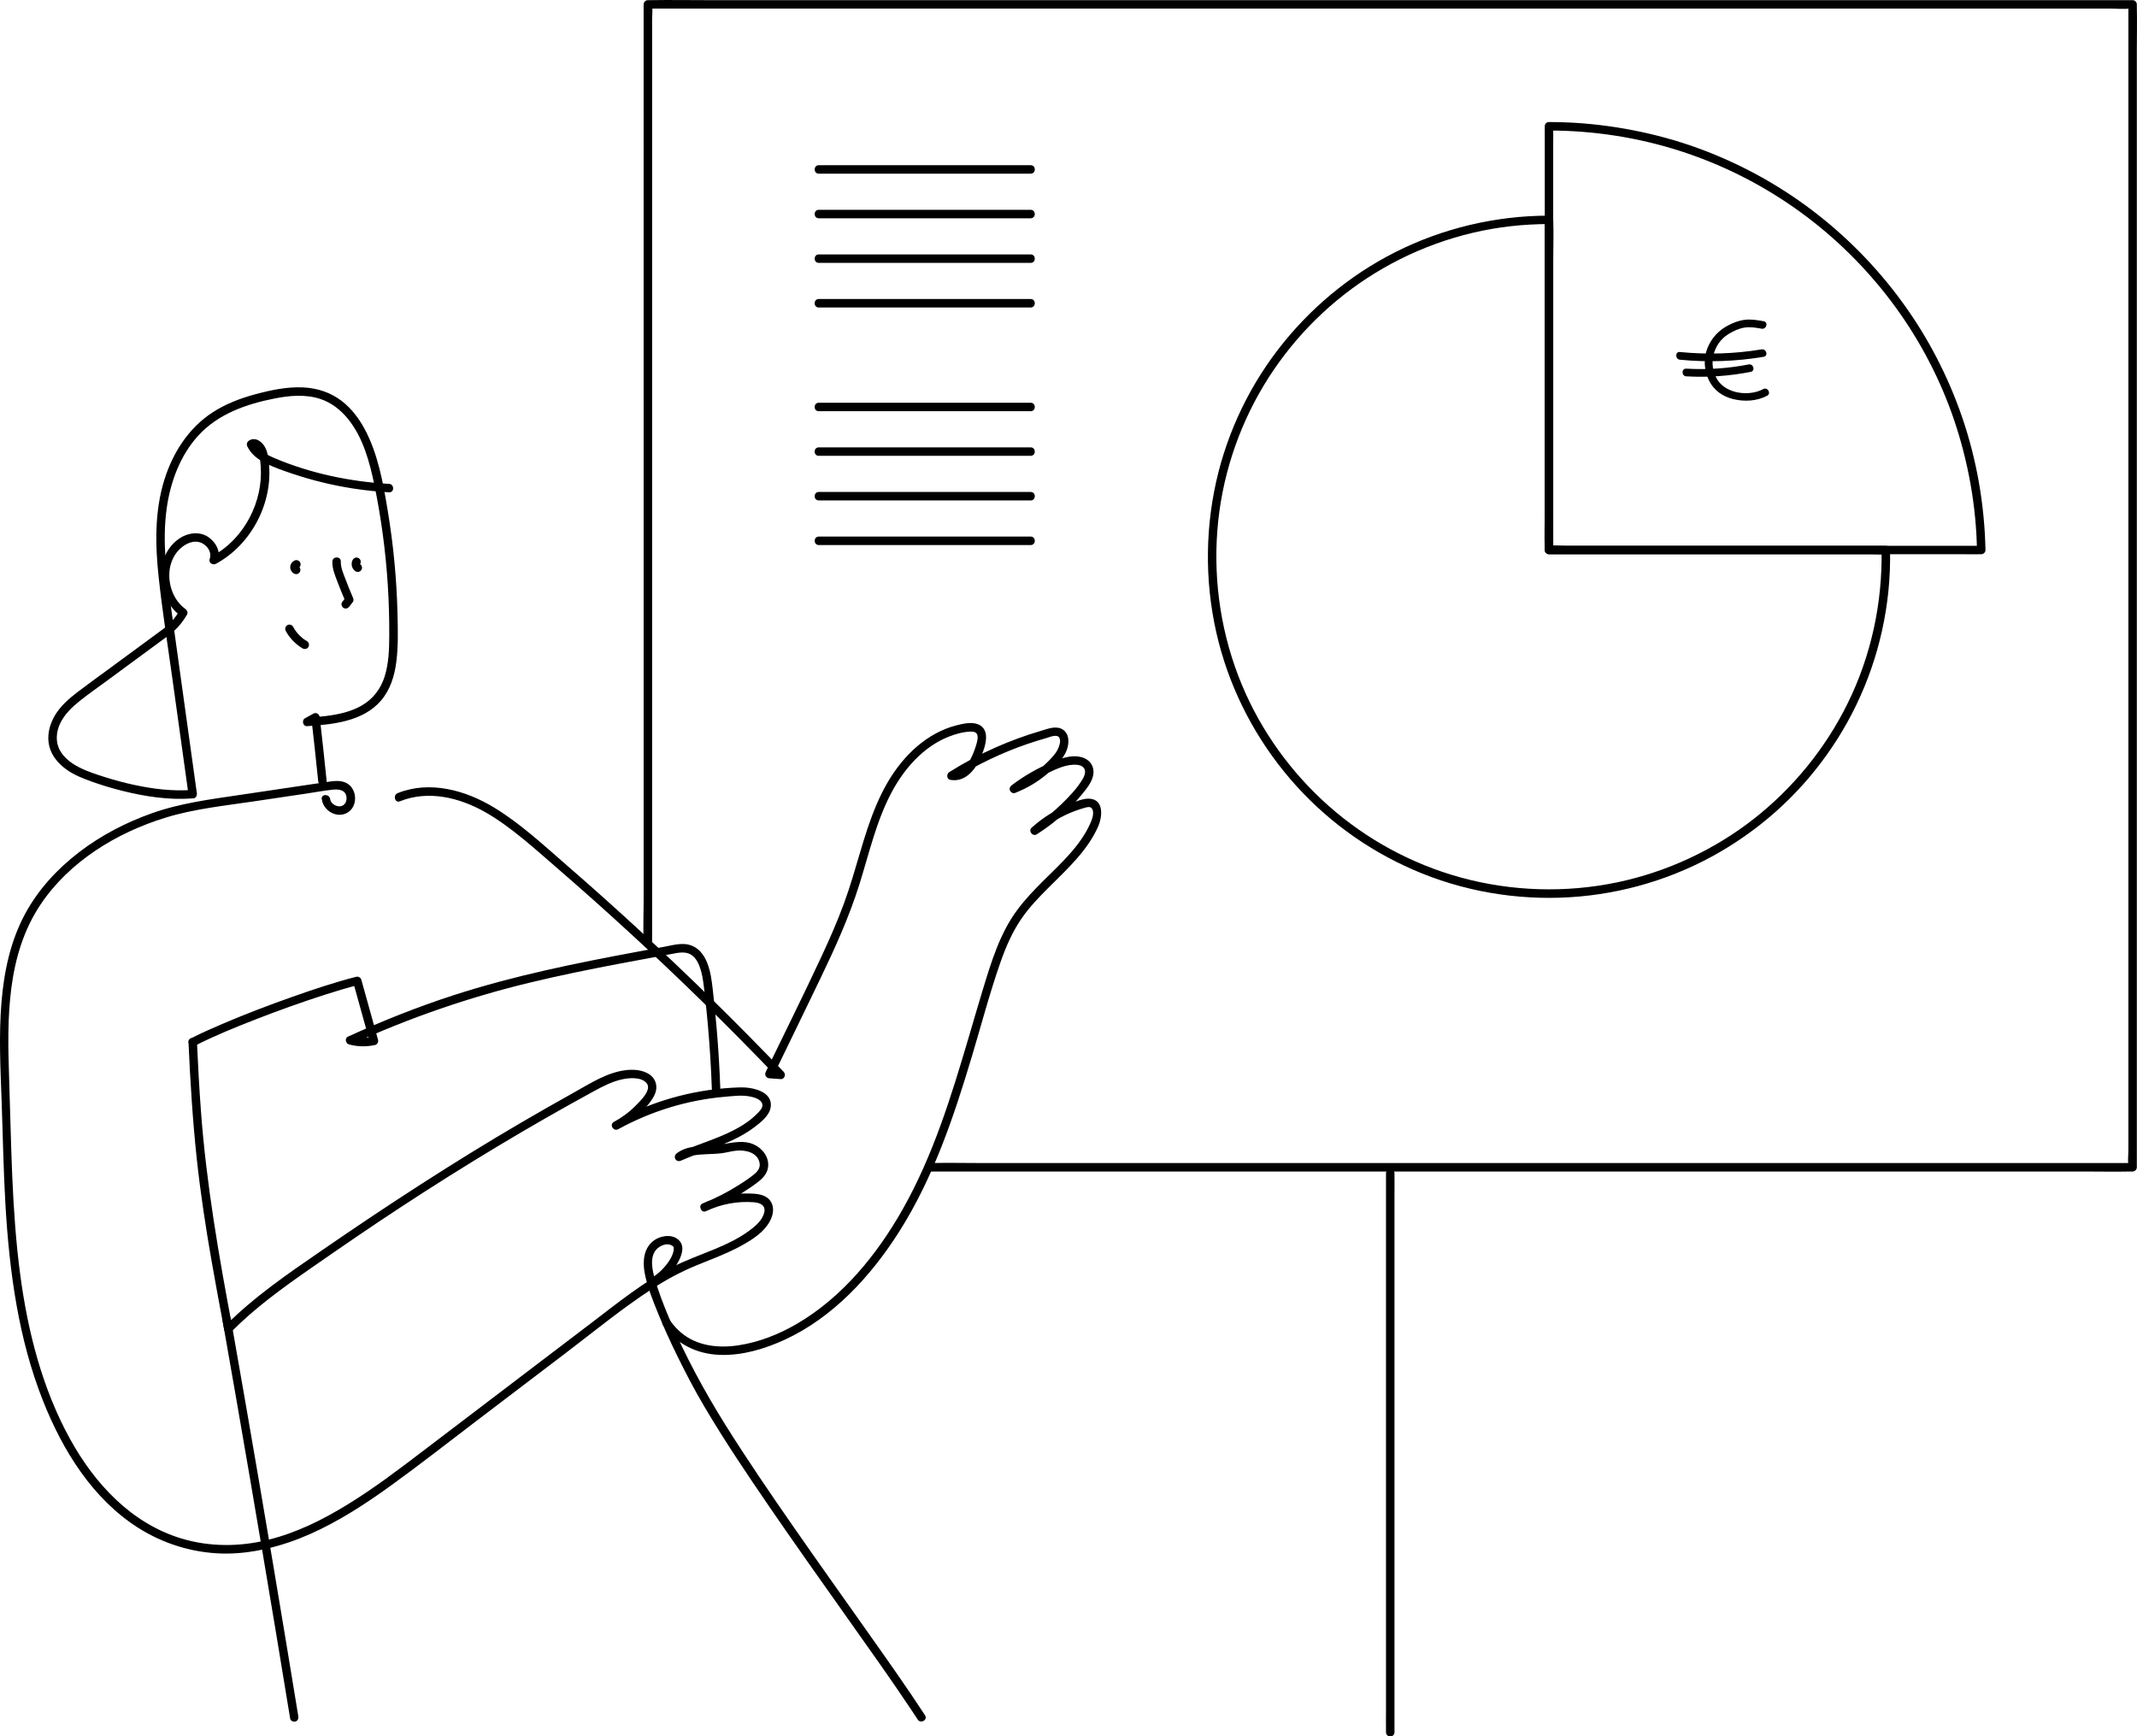 <?xml version="1.0" encoding="UTF-8"?><svg id="Capa_2" xmlns="http://www.w3.org/2000/svg" viewBox="0 0 900.08 731.37"><g id="Capa_1-2"><g><path d="M274.66,396.2v-39.35c0-31.48,0-62.96,0-94.44V50.23c0-10.77,0-21.54,0-32.32,0-3.36,0-6.72,0-10.08,0-1.67,.3-3.65,0-5.3-.04-.21,0-.47,0-.69l-1.78,1.78h16.84c15.14,0,30.28,0,45.42,0h414.68c23.86,0,47.71,0,71.57,0,17.15,0,34.3,0,51.46,0h15.96c2.74,0,5.64,.27,8.36,0,.35-.03,.71,0,1.06,0l-1.78-1.78V308.98c0,22.16,0,44.32,0,66.48v108.8c0,2.11-.31,4.49,0,6.58,.04,.26,0,.55,0,.82l1.78-1.78c-4.5,0-9.01,0-13.51,0-12.26,0-24.51,0-36.77,0h-54.65c-22.14,0-44.28,0-66.42,0h-146.19c-22.83,0-45.66,0-68.49,0-19.37,0-38.75,0-58.12,0h-41.6c-6.57,0-13.16-.15-19.72,0-.28,0-.57,0-.85,0-2.3,0-2.3,3.57,0,3.57h13.51c12.26,0,24.51,0,36.77,0,18.22,0,36.44,0,54.65,0h380.82c6.57,0,13.16,.15,19.72,0,.28,0,.57,0,.85,0,.96,0,1.78-.82,1.78-1.78V62.11c0-13.42,0-26.84,0-40.26,0-6.39,.15-12.79,0-19.18,0-.27,0-.55,0-.82,0-.96-.82-1.78-1.78-1.78h-62.26c-22.45,0-44.89,0-67.34,0-27.39,0-54.77,0-82.16,0h-89.67c-30.38,0-60.75,0-91.13,0h-207.42c-8.1,0-16.22-.14-24.32,0-.35,0-.71,0-1.06,0-.96,0-1.78,.82-1.78,1.78V249.18c0,32.88,0,65.76,0,98.64v32.32c0,5.1-.26,10.28,0,15.38,.01,.23,0,.46,0,.69,0,2.3,3.57,2.3,3.57,0h0Z"/><path d="M82.9,334.03c-3.6-25.86-7.2-51.71-10.79-77.57-1.94-13.96-3.85-28.26-1.9-42.33,1.54-11.06,5.64-22.22,13.23-30.58,8.38-9.22,20.37-13.38,32.3-15.72,6.32-1.24,13.03-1.83,19.24,.24,4.58,1.53,8.44,4.54,11.48,8.25,6.45,7.86,9.24,18.31,11.25,28.08,2.86,13.89,4.74,27.97,5.63,42.12,.44,6.99,.64,14,.61,21-.03,5.87-.17,11.85-1.96,17.49-1.63,5.14-4.86,9.4-9.55,12.12s-10.01,3.83-15.26,4.48c-2.6,.32-5.22,.53-7.83,.7l.9,3.32,3.54-1.95-2.68-1.54c1.03,8.96,2,17.92,2.91,26.89,.23,2.26,3.8,2.29,3.57,0-.91-8.97-1.88-17.93-2.91-26.89-.15-1.32-1.4-2.25-2.68-1.54l-3.54,1.95c-1.5,.83-.89,3.44,.9,3.32,10.8-.73,23.47-1.93,31.04-10.69,3.95-4.57,5.74-10.35,6.51-16.25,.86-6.59,.68-13.34,.53-19.97-.33-14.74-1.73-29.45-4.15-43.99-1.94-11.65-4.07-23.77-9.72-34.29-2.43-4.52-5.6-8.68-9.68-11.81-4.72-3.62-10.39-5.43-16.31-5.69-6.67-.3-13.44,1.12-19.85,2.84-6.39,1.71-12.71,4.1-18.27,7.74-10.06,6.57-16.7,16.99-20.23,28.33-4.15,13.3-3.87,27.46-2.39,41.16s3.74,28.02,5.68,42l5.46,39.25,1.46,10.48c.13,.96,1.35,1.47,2.19,1.25,1.03-.27,1.38-1.24,1.25-2.19h0Z"/><path d="M163.87,203.82c-16.42-.95-33.13-4.42-48.3-10.88-3.32-1.41-6.68-3.26-8.29-6.65l-.64,2.44c1.06-.72,2.15,1.75,2.39,2.51,.53,1.67,.67,3.53,.79,5.27,.24,3.68-.04,7.38-.83,10.98-1.58,7.16-5.04,13.92-10.04,19.31-2.85,3.07-6.14,5.64-9.82,7.63l2.62,2.01c1.43-3.94-.79-8.11-4.11-10.29-3.72-2.44-8.55-1.74-12.1,.67-7.04,4.78-9.25,14.1-6.86,21.99,1.32,4.35,3.94,8.11,7.61,10.79l-.64-2.44c-1.4,2.33-2.86,4.33-4.93,6.11-1.74,1.5,.79,4.02,2.52,2.52,2.28-1.96,3.95-4.27,5.49-6.83,.53-.89,.13-1.88-.64-2.44-4.95-3.61-7.28-10.02-6.7-16,.3-3.07,1.53-6.17,3.58-8.48s5.5-4.53,8.85-3.71c3.06,.75,5.63,4.01,4.48,7.16-.56,1.54,1.35,2.7,2.62,2.01,15.16-8.21,24.39-26.18,22.24-43.3-.3-2.41-.66-4.8-2.16-6.8s-3.92-3.3-6.17-1.77c-.85,.58-1.08,1.52-.64,2.44,1.53,3.22,4.46,5.44,7.58,7.01,3.64,1.83,7.58,3.17,11.44,4.47,8.33,2.8,16.89,4.88,25.57,6.22,5,.77,10.03,1.3,15.08,1.6,2.29,.13,2.29-3.44,0-3.57h0Z"/><path d="M124.38,235.99c-.26,.09-.53,.19-.75,.36-.15,.1-.35,.25-.49,.39s-.27,.32-.39,.49c-.34,.46-.48,1.04-.52,1.6-.02,.28,.03,.57,.1,.84,.03,.14,.09,.26,.15,.39s.1,.26,.17,.38c.27,.46,.71,.92,1.19,1.15,.2,.13,.43,.2,.66,.21,.24,.05,.47,.04,.71-.03,.23-.06,.43-.16,.61-.32,.19-.13,.35-.29,.46-.5,.22-.41,.33-.92,.18-1.37-.14-.42-.41-.87-.82-1.07-.08-.04-.16-.09-.23-.14l.36,.28c-.09-.07-.17-.15-.24-.24l.28,.36c-.07-.09-.12-.19-.17-.29l.18,.43c-.04-.11-.07-.21-.09-.33l.06,.47c-.01-.1-.01-.2,0-.3l-.06,.47c.02-.11,.05-.22,.09-.33l-.18,.43c.05-.1,.1-.2,.17-.29l-.28,.36c.07-.09,.15-.17,.24-.24l-.36,.28c.08-.06,.17-.11,.26-.15l-.43,.18s.04-.02,.06-.02c.23-.06,.43-.16,.61-.32,.19-.13,.35-.29,.46-.5,.13-.2,.2-.43,.21-.66,.05-.24,.04-.47-.03-.71-.14-.43-.41-.85-.82-1.07s-.93-.34-1.37-.18h0Z"/><path d="M148.6,235.73c-.5,.82-.59,1.8-.39,2.73,.03,.12,.06,.23,.11,.34,.1,.25,.2,.52,.35,.74,.31,.48,.65,.8,1.12,1.12,.2,.13,.43,.2,.66,.21,.24,.05,.47,.04,.71-.03,.41-.11,.86-.43,1.07-.82,.22-.41,.33-.92,.18-1.37l-.18-.43c-.16-.27-.37-.48-.64-.64-.03-.02-.05-.04-.08-.06l.36,.28c-.12-.09-.23-.2-.32-.32l.28,.36c-.1-.13-.18-.27-.24-.42l.18,.43c-.07-.16-.11-.33-.13-.5l.06,.47c-.02-.17-.02-.35,0-.52l-.06,.47c.02-.15,.06-.3,.12-.44l-.18,.43c.03-.08,.07-.16,.12-.23,.13-.2,.2-.43,.21-.66,.05-.24,.04-.47-.03-.71-.11-.41-.43-.86-.82-1.07-.41-.22-.92-.33-1.37-.18s-.82,.41-1.07,.82h0Z"/><path d="M139.98,236.52c-.08,3,1.13,5.84,2.17,8.59s2.21,5.63,3.42,8.4v-1.8l-1.48,1.93c-.59,.77-.12,2,.64,2.44,.92,.54,1.85,.13,2.44-.64l1.48-1.93c.41-.53,.24-1.26,0-1.8-1.08-2.49-2.1-5.01-3.06-7.55s-2.11-5-2.04-7.64c.06-2.3-3.5-2.29-3.57,0h0Z"/><path d="M120.35,265.74c1.64,3.05,4.14,5.63,7.12,7.39,.8,.47,1.99,.21,2.44-.64s.22-1.93-.64-2.44c-.34-.2-.68-.42-1.01-.64-.15-.1-.3-.21-.44-.31-.07-.05-.15-.11-.22-.16-.18-.13,.31,.24,.06,.05-.61-.49-1.19-1.01-1.73-1.57-.26-.27-.52-.56-.76-.85-.12-.14-.23-.28-.34-.42-.25-.31,.24,.33,.01,.02-.05-.07-.11-.15-.16-.22-.46-.63-.87-1.3-1.24-1.98-.44-.82-1.65-1.15-2.44-.64-.84,.54-1.11,1.56-.64,2.44h0Z"/><path d="M70.85,263.38l-25.79,18.97c-4.18,3.08-8.42,6.1-12.54,9.26-3.63,2.79-7.16,5.89-9.49,9.89-2.24,3.86-3.37,8.52-2.25,12.92,1.02,4,3.79,7.2,7.05,9.6s7.14,3.89,10.96,5.25c4.13,1.48,8.34,2.74,12.6,3.81,9.66,2.41,19.82,4.01,29.79,3.19,2.27-.19,2.29-3.75,0-3.57-8.27,.67-16.62-.36-24.7-2.1-4.11-.88-8.18-1.97-12.18-3.24-3.7-1.17-7.52-2.38-10.98-4.16-3.22-1.65-6.3-3.91-8.08-7.14-1.95-3.54-1.61-7.74,.09-11.31,1.84-3.89,4.99-6.9,8.31-9.55,3.76-3,7.73-5.76,11.61-8.61l27.39-20.15c.78-.58,1.15-1.54,.64-2.44-.44-.77-1.67-1.21-2.44-.64h0Z"/><path d="M135.54,336.57c.57,4.93,6.38,8.38,10.87,5.69,4.22-2.53,4.13-9.36,.14-12.06-2.84-1.93-6.48-1.17-9.63-.7l-11.4,1.69-24.06,3.58c-12.74,1.89-25.4,3.48-37.6,7.82-10.91,3.88-21.32,9.28-30.52,16.34s-17.08,15.59-22.61,25.71c-6.32,11.55-9.05,24.63-10.12,37.65-1.13,13.71-.44,27.47,.06,41.19,.54,14.87,.77,29.75,1.66,44.61,1.67,27.85,5.46,55.96,15.82,82.04,8.27,20.83,20.83,41.22,40.13,53.45,10.46,6.63,22.67,10.42,35.06,10.78s25.53-3,37.24-8.19c12.16-5.39,23.38-12.7,34.13-20.48,12.1-8.75,23.87-17.98,35.75-27.02l37.82-28.77c12-9.13,23.77-18.79,36.41-27.04,5.94-3.88,12.14-7.19,18.7-9.89,6.09-2.51,12.33-4.76,18.15-7.89,5.13-2.76,11.08-6.4,13.35-12.04,1-2.49,1.11-5.41-.7-7.57-2.11-2.52-5.72-2.68-8.76-2.76-6.79-.17-13.48,1.36-19.61,4.25-1.8,.85-.51,4.02,1.37,3.26,5.43-2.18,10.67-4.78,15.62-7.9,2.39-1.51,4.76-3.09,6.96-4.86,1.9-1.52,3.47-3.47,3.75-5.96,.56-4.88-3.48-9.03-7.97-10.11-5.1-1.22-10.25,.8-15.36,1.06s-10.9,.09-15.15,3.34c-1.82,1.39-.32,4.02,1.8,3.08,7.05-3.12,14.48-5.29,21.48-8.53,3.27-1.52,6.43-3.28,9.31-5.47,2.72-2.07,6.43-4.88,6.97-8.49,1.02-6.83-8.01-8.51-12.95-8.36-8.77,.26-17.54,1.52-26.03,3.73-9.43,2.46-18.53,6.11-27.06,10.8-2.01,1.11-.22,4.18,1.8,3.08,3.2-1.74,6.18-3.88,8.84-6.38,2.47-2.32,5.13-5.12,6.56-8.22s.66-6.55-2.29-8.52c-2.75-1.84-6.41-2.12-9.61-1.78-8.04,.87-15.25,5.62-22.16,9.47-7.31,4.07-14.58,8.21-21.8,12.43-28.95,16.91-56.98,35.2-84.58,54.21-14.07,9.69-28.35,19.41-40.42,31.59l2.98,.79c-5.7-30.2-10.95-60.37-13.23-91.04-.72-9.73-1.25-19.47-1.69-29.21-.1-2.29-3.67-2.3-3.57,0,.75,16.43,1.74,32.86,3.5,49.22,1.54,14.3,3.71,28.52,6.18,42.69,1.71,9.78,3.53,19.53,5.37,29.29,.25,1.35,2.09,1.68,2.98,.79,9.96-10.05,21.45-18.37,33.03-26.43,12.89-8.96,25.82-17.86,38.95-26.45,26.26-17.2,53.19-33.45,80.76-48.47,3.78-2.06,7.68-4.07,11.92-4.99,3-.65,7.85-1.06,10.18,1.51,2.55,2.82-2.6,7.62-4.47,9.52-2.72,2.77-5.83,5.07-9.24,6.92l1.8,3.08c13.84-7.6,29.24-12.34,44.98-13.68,3.28-.28,6.84-.76,10.11-.2,1.86,.31,5.13,1.11,5.63,3.3,.34,1.5-.98,2.79-1.93,3.77-1.26,1.3-2.63,2.49-4.1,3.56-2.65,1.93-5.55,3.51-8.53,4.88-7,3.24-14.43,5.41-21.48,8.53l1.8,3.08c3.13-2.39,7.2-2.57,10.98-2.74,2.01-.09,4.02-.15,6.02-.39,2.14-.25,4.21-.89,6.36-1.1,3.88-.37,9.13,.8,9.77,5.43,.3,2.13-1.19,3.66-2.74,4.88-1.9,1.5-3.94,2.85-5.99,4.14-4.76,3.02-9.78,5.6-15.01,7.69l1.37,3.26c6.16-2.9,13.01-4.18,19.79-3.67,2.75,.21,5.31,1.27,4.47,4.46-.72,2.71-2.74,4.74-4.86,6.44-9.81,7.9-22.63,10.7-33.67,16.36-12.33,6.33-23.19,15.17-34.18,23.53l-35.79,27.22-35.53,27.03c-10.18,7.75-20.38,15.5-31.3,22.2s-21.58,11.95-33.53,14.94-24.7,3.07-36.67-.57c-21.01-6.38-36.42-23.04-46.77-41.8-11.72-21.23-17.82-45.23-21.01-69.13-3.68-27.61-3.76-55.58-4.71-83.38-.85-24.66-1.01-51.42,13.27-72.73,12.16-18.15,32.12-30.29,52.72-36.59,12.02-3.68,24.6-4.97,36.99-6.81l22.47-3.34c3.64-.54,7.3-1.24,10.97-1.61,2.52-.26,5.28,.1,5.68,3.06,.24,1.78-.65,3.71-2.58,3.94-1.79,.22-4.07-1.12-4.29-3.02-.26-2.25-3.83-2.28-3.57,0h0Z"/><path d="M82.08,440.48c8.2-4.17,16.75-7.65,25.31-10.99,9.73-3.79,19.57-7.33,29.52-10.52,4.63-1.48,9.29-2.9,14.01-4.1l-2.19-1.25,7.03,25.29,1.25-2.19c-3.04,.66-6.11,.56-9.11-.25l.43,3.26c24.16-11.04,49.21-19.67,75.04-25.89,12.65-3.05,25.4-5.62,38.18-8.05,7.02-1.33,14.04-2.63,21.06-3.92,2.96-.55,6.34-1.42,8.95,.6,1.9,1.46,2.92,3.87,3.58,6.09,1,3.35,1.3,6.86,1.7,10.33,.5,4.41,.95,8.82,1.34,13.24,.78,8.84,1.32,17.69,1.64,26.56,.08,2.29,3.65,2.3,3.57,0-.3-8.21-.78-16.41-1.47-24.59-.34-4.09-.74-8.18-1.18-12.26-.39-3.64-.71-7.32-1.37-10.92-.95-5.14-3.16-11.01-8.58-12.81-3.51-1.16-7.44,.02-10.95,.67-3.7,.68-7.41,1.36-11.11,2.05-26.16,4.87-52.28,10.14-77.63,18.35-15.2,4.92-30.05,10.84-44.57,17.48-1.44,.66-.96,2.89,.43,3.26,3.62,.98,7.34,1.05,11.01,.25,.94-.21,1.49-1.3,1.25-2.19l-7.03-25.29c-.26-.94-1.26-1.49-2.19-1.25-9.06,2.32-17.96,5.3-26.77,8.41-10,3.52-19.91,7.31-29.66,11.47-4.47,1.91-8.92,3.89-13.25,6.1-2.05,1.04-.24,4.12,1.8,3.08h0Z"/><path d="M93.8,556.58c3.83,21.73,7.61,43.46,11.33,65.21,3.72,21.75,7.39,43.5,11.01,65.26,2.04,12.27,4.06,24.55,6.07,36.83,.16,.96,1.33,1.47,2.19,1.25,1.01-.27,1.4-1.25,1.25-2.19-3.56-21.77-7.17-43.54-10.83-65.29-3.66-21.76-7.38-43.5-11.15-65.24-2.13-12.26-4.27-24.51-6.43-36.77-.4-2.26-3.84-1.3-3.44,.95h0Z"/><path d="M275.35,541.88c4.05-2.18,7.53-5.56,9.85-9.53,1.43-2.44,3.23-6.33,1.47-9.05-2.4-3.72-7.89-3.12-11.06-.92-4.52,3.14-5.02,8.79-4.08,13.81,1.12,5.98,3.55,11.88,5.84,17.49s4.94,11.41,7.67,16.99c3.58,7.32,7.33,14.53,11.47,21.55,8.66,14.68,18.21,28.85,27.85,42.91,10.68,15.57,21.61,30.97,32.52,46.37,9.16,12.93,18.37,25.83,27.16,39.02,.84,1.26,1.67,2.52,2.49,3.78,1.25,1.92,4.34,.13,3.08-1.8-7.88-12.08-16.25-23.85-24.57-35.63-10.32-14.6-20.7-29.17-30.91-43.86-9.77-14.06-19.44-28.21-28.53-42.72-9.04-14.45-17.15-29.46-23.81-45.17-2.31-5.45-4.45-11.02-6.07-16.72-1.18-4.15-2.35-10.3,1.93-13.13,1.29-.86,3.04-1.45,4.58-.97,.38,.12,.75,.29,1.06,.54,.1,.08,.19,.19,.29,.28,.61,.57,0-.08,.11,.13,.1,.19-.02-.38,.02,.03,0,.1,.06,.2,.07,.3-.03-.35,0,.4,0,.56-.16,2.95-2.78,6.44-4.93,8.64-1.57,1.6-3.33,2.94-5.3,4s-.22,4.17,1.8,3.08h0Z"/><path d="M168.45,337.51c11.93-4.79,25.1-1.57,35.9,4.56s20.95,15.49,30.7,23.92c20.6,17.83,40.66,36.27,60.15,55.31,10.98,10.72,21.77,21.62,32.38,32.71l1.26-3.05-4.77-.34,1.54,2.68c6.57-13.55,13.17-27.09,19.69-40.65s12.3-26.29,16.66-40.14c4.11-13.07,7.12-26.67,13.61-38.84,5.24-9.84,13.33-19.12,23.9-23.32,2.87-1.14,6.05-2.06,9.15-2.19,1.47-.06,2.91,.19,3.12,1.88,.17,1.42-.33,2.93-.74,4.26-1.26,4.07-4.31,11.69-9.8,10.72l.43,3.26c9.74-6.13,20.15-11.16,31.04-14.89,2.67-.92,5.37-1.76,8.09-2.52,1.38-.39,4.61-1.88,5.48,0,.64,1.39-.07,3.42-.68,4.69-1,2.08-2.74,3.81-4.36,5.43-4.16,4.14-9.17,7.41-14.64,9.55l1.37,3.26c3.89-2.94,8.04-5.53,12.42-7.68,3.55-1.75,7.58-3.82,11.61-4,1.37-.06,3.07,0,4.17,.96,1.54,1.34,.79,3.49-.08,4.98-2.28,3.93-5.69,7.45-8.92,10.61-3.74,3.65-7.85,6.87-12.27,9.66l2.16,2.8c4.57-4.08,9.89-7.36,15.64-9.5,1.32-.49,2.65-.93,4-1.31,.99-.28,2.43-.79,3.19,.17,1.14,1.43,.29,4.16-.32,5.62-4.18,9.95-12.59,17.43-20.07,24.87-3.84,3.82-7.59,7.74-10.85,12.09-3.71,4.95-6.49,10.47-8.78,16.21s-4.2,12.05-6.05,18.15c-1.98,6.55-3.9,13.12-5.83,19.69-7.29,24.7-14.95,49.58-27.67,72.11-10.84,19.19-25.55,37.3-44.84,48.5-7.48,4.34-15.77,7.61-24.35,8.92s-17.48,.3-24.13-5.26c-1.75-1.47-3.29-3.16-4.61-5.02s-4.41-.08-3.08,1.8c5.65,7.99,14.29,12.19,23.99,12.52,9.38,.32,18.73-2.48,27.18-6.35,20.38-9.35,36.48-26.92,48.31-45.59,14.35-22.63,22.95-48.24,30.59-73.75,3.98-13.28,7.51-26.75,12.1-39.84,2.25-6.41,4.98-12.68,8.84-18.29,3.19-4.64,7.11-8.73,11.08-12.71,7.88-7.88,16.56-15.64,21.17-26.03,1.71-3.84,2.58-11.05-3.29-11.69-2.9-.32-6.28,1.24-8.91,2.31-2.9,1.18-5.7,2.58-8.36,4.24s-5.14,3.56-7.47,5.64c-1.51,1.35,.45,3.88,2.16,2.8,4.53-2.86,8.78-6.16,12.63-9.87,1.96-1.89,3.82-3.88,5.57-5.97,1.65-1.97,3.46-4.04,4.62-6.35s1.59-4.82,.34-7.12c-.88-1.63-2.5-2.7-4.26-3.18-4.37-1.19-8.83,.54-12.8,2.21-5.93,2.5-11.51,5.72-16.64,9.6-.72,.54-1.1,1.34-.73,2.23,.31,.75,1.27,1.36,2.1,1.03,5.61-2.19,10.76-5.36,15.18-9.47,3.5-3.26,7.52-7.49,7.32-12.66-.08-2.1-1.03-4.08-3.02-4.96-2.74-1.21-6.01,.19-8.7,.97-6.42,1.88-12.71,4.19-18.83,6.89-6.79,2.99-13.35,6.49-19.63,10.44-1.19,.75-1.17,2.98,.43,3.26,5.86,1.04,9.96-3.49,12.29-8.35,2.01-4.19,5.5-12.87-.84-15.14-2.78-.99-6.35-.11-9.11,.6-2.98,.77-5.86,1.95-8.56,3.42-5.44,2.95-10.2,7.14-14.14,11.88-9.1,10.93-13.61,24.54-17.57,37.98-2.13,7.21-4.19,14.43-6.78,21.49-2.73,7.45-5.91,14.73-9.25,21.92-7.68,16.52-15.81,32.84-23.76,49.23-.61,1.26,.14,2.58,1.54,2.68l4.77,.34c1.61,.11,2.27-1.99,1.26-3.05-19.29-20.15-39.19-39.71-59.68-58.64-10.24-9.46-20.63-18.77-31.16-27.91-9.95-8.64-19.83-17.9-31.12-24.77-11.97-7.28-27.09-11.53-40.64-6.09-2.1,.84-1.19,4.3,.95,3.44h0Z"/><path d="M583.77,494.15v6.29c0,5.71,0,11.42,0,17.12s0,16.89,0,25.33c0,10.3,0,20.6,0,30.91,0,11.29,0,22.57,0,33.86v34.18c0,10.63,0,21.25,0,31.88s0,17.96,0,26.95v19.44c0,3.05-.06,6.11,0,9.16,0,.13,0,.26,0,.39,0,2.3,3.57,2.3,3.57,0v-23.41c0-8.44,0-16.89,0-25.33s0-20.6,0-30.91c0-11.29,0-22.57,0-33.86s0-22.79,0-34.18c0-10.63,0-21.25,0-31.88,0-8.98,0-17.96,0-26.95v-19.44c0-3.05,.06-6.11,0-9.16,0-.13,0-.26,0-.39,0-2.3-3.57-2.3-3.57,0h0Z"/><g><path d="M344.86,73.15c23.19,0,46.37,0,69.56,0,6.57,0,13.13,0,19.7,0,2.3,0,2.3-3.57,0-3.57-23.19,0-46.37,0-69.56,0-6.57,0-13.13,0-19.7,0-2.3,0-2.3,3.57,0,3.57h0Z"/><path d="M344.86,91.94h89.25c2.3,0,2.3-3.57,0-3.57h-89.25c-2.3,0-2.3,3.57,0,3.57h0Z"/><path d="M344.86,110.73h89.25c2.3,0,2.3-3.57,0-3.57h-89.25c-2.3,0-2.3,3.57,0,3.57h0Z"/><path d="M344.86,129.52h89.25c2.3,0,2.3-3.57,0-3.57-23.19,0-46.37,0-69.56,0-6.57,0-13.13,0-19.7,0-2.3,0-2.3,3.57,0,3.57h0Z"/></g><g><path d="M344.86,173.21h89.25c2.3,0,2.3-3.57,0-3.57-23.19,0-46.37,0-69.56,0-6.57,0-13.13,0-19.7,0-2.3,0-2.3,3.57,0,3.57h0Z"/><path d="M344.86,192h89.25c2.3,0,2.3-3.57,0-3.57-23.19,0-46.37,0-69.56,0-6.57,0-13.13,0-19.7,0-2.3,0-2.3,3.57,0,3.57h0Z"/><path d="M344.86,210.79c23.19,0,46.37,0,69.56,0,6.57,0,13.13,0,19.7,0,2.3,0,2.3-3.57,0-3.57-23.19,0-46.37,0-69.56,0-6.57,0-13.13,0-19.7,0-2.3,0-2.3,3.57,0,3.57h0Z"/><path d="M344.86,229.58c23.19,0,46.37,0,69.56,0,6.57,0,13.13,0,19.7,0,2.3,0,2.3-3.57,0-3.57h-89.25c-2.3,0-2.3,3.57,0,3.57h0Z"/></g><path d="M652.42,90.83c-22.48,.03-44.77,5.29-64.84,15.43-19.37,9.8-36.35,24.04-49.52,41.28-13.32,17.43-22.54,37.96-26.69,59.51-4.31,22.37-3.3,45.74,3.06,67.62,6.1,20.98,17.07,40.44,31.77,56.6s32.72,28.57,52.78,36.65c20.99,8.45,44,11.74,66.53,9.68,22.12-2.02,43.65-9.17,62.52-20.89s34.17-27.02,45.79-45.32c11.9-18.73,19.27-40.16,21.53-62.22,.6-5.81,.82-11.64,.72-17.48-.02-.96-.8-1.78-1.78-1.78h-48.04c-13.63,0-27.25,0-40.88,0h-47.19c-1.79,0-3.74-.22-5.52,0-.08,0-.16,0-.24,0l1.78,1.78v-13.89c0-11.06,0-22.13,0-33.19V109.66c0-5.59,.21-11.22,0-16.81,0-.08,0-.16,0-.25,0-2.3-3.57-2.3-3.57,0v13.89c0,11.06,0,22.13,0,33.19,0,13.38,0,26.76,0,40.13s0,23.2,0,34.8c0,5.59-.21,11.22,0,16.81,0,.08,0,.16,0,.25,0,.96,.82,1.78,1.78,1.78h124.38c3.91,0,7.81,0,11.72,0,1.79,0,3.74,.22,5.52,0,.08,0,.16,0,.24,0l-1.78-1.78c.4,22.28-4.39,44.51-14.24,64.52-9.34,18.96-22.93,35.68-39.56,48.72s-36.62,22.36-57.49,26.73c-21.8,4.57-44.69,3.84-66.15-2.08-20.48-5.65-39.58-16.04-55.48-30.14-15.79-14-28.44-31.55-36.54-51.05-8.52-20.5-12.01-42.88-10.29-65.01,1.67-21.54,8.44-42.59,19.59-61.09,10.87-18.04,25.81-33.57,43.44-45.09,18.11-11.84,38.93-19.44,60.43-21.89,5.38-.61,10.8-.91,16.21-.92,2.3,0,2.3-3.57,0-3.57Z"/><path d="M650.64,53.21v36.92c0,7.8,0,15.61,0,23.41,0,8.55,0,17.1,0,25.65v25.9c0,8.09,0,16.18,0,24.26,0,6.8,0,13.6,0,20.4v14.67c0,2.31-.06,4.64,0,6.95,0,.1,0,.2,0,.3,0,.96,.82,1.78,1.78,1.78h18.13c6.52,0,13.03,0,19.55,0,7.99,0,15.98,0,23.97,0h77.23c6.93,0,13.86,0,20.79,0,4.99,0,9.97,0,14.96,0,2.37,0,4.76,.06,7.13,0,.1,0,.2,0,.3,0,.95,0,1.8-.82,1.78-1.78-.39-19-3.66-37.95-9.83-55.93-5.93-17.29-14.43-33.68-25.2-48.45-10.76-14.77-23.66-27.89-38.24-38.91-14.57-11.01-30.78-19.78-47.94-26.02s-36.65-10.09-55.59-10.82c-2.35-.09-4.7-.13-7.05-.13s-2.3,3.57,0,3.57c18.72,.02,37.36,2.88,55.18,8.6,17.14,5.49,33.4,13.6,48.14,23.92,14.63,10.23,27.71,22.67,38.73,36.71,11.03,14.05,19.97,29.82,26.35,46.5s10.54,35.5,11.6,53.95c.13,2.34,.22,4.67,.27,7.01l1.78-1.78h-4.85c-4.43,0-8.85,0-13.28,0-6.52,0-13.03,0-19.55,0-7.99,0-15.98,0-23.97,0h-52.51c-8.24,0-16.48,0-24.71,0-6.93,0-13.86,0-20.79,0h-14.96c-2.35,0-4.78-.18-7.13,0-.1,0-.2,0-.3,0l1.78,1.78V60.46c0-2.31,.06-4.64,0-6.95,0-.1,0-.2,0-.3,0-2.3-3.57-2.3-3.57,0Z"/></g><g><path d="M742.83,135.31c-2.58-.47-5.23-.91-7.85-.61s-4.86,1.2-7.12,2.37c-3.99,2.06-6.99,5.34-8.69,9.52-1.79,4.38-1.44,9.48,.65,13.69s5.74,6.72,10.14,7.81c4.68,1.16,10.02,.91,14.33-1.4,1.84-.99,.2-3.8-1.64-2.8-5.88,3.17-15.45,2.03-19.24-3.85-4.15-6.44-1.89-15.39,4.62-19.34,2.04-1.24,4.29-2.31,6.66-2.7s4.91,.02,7.29,.45c2.04,.37,2.92-2.76,.86-3.13h0Z"/><path d="M707.55,151.51c11.77,1.17,23.62,.73,35.28-1.22,2.06-.34,1.18-3.47-.86-3.13-11.36,1.9-22.95,2.25-34.41,1.11-2.08-.21-2.06,3.04,0,3.25h0Z"/><path d="M710.24,158.52c9.09,.53,18.2-.14,27.14-1.88,2.05-.4,1.18-3.53-.86-3.13-8.65,1.69-17.47,2.28-26.28,1.77-2.09-.12-2.08,3.12,0,3.25h0Z"/></g></g></svg>